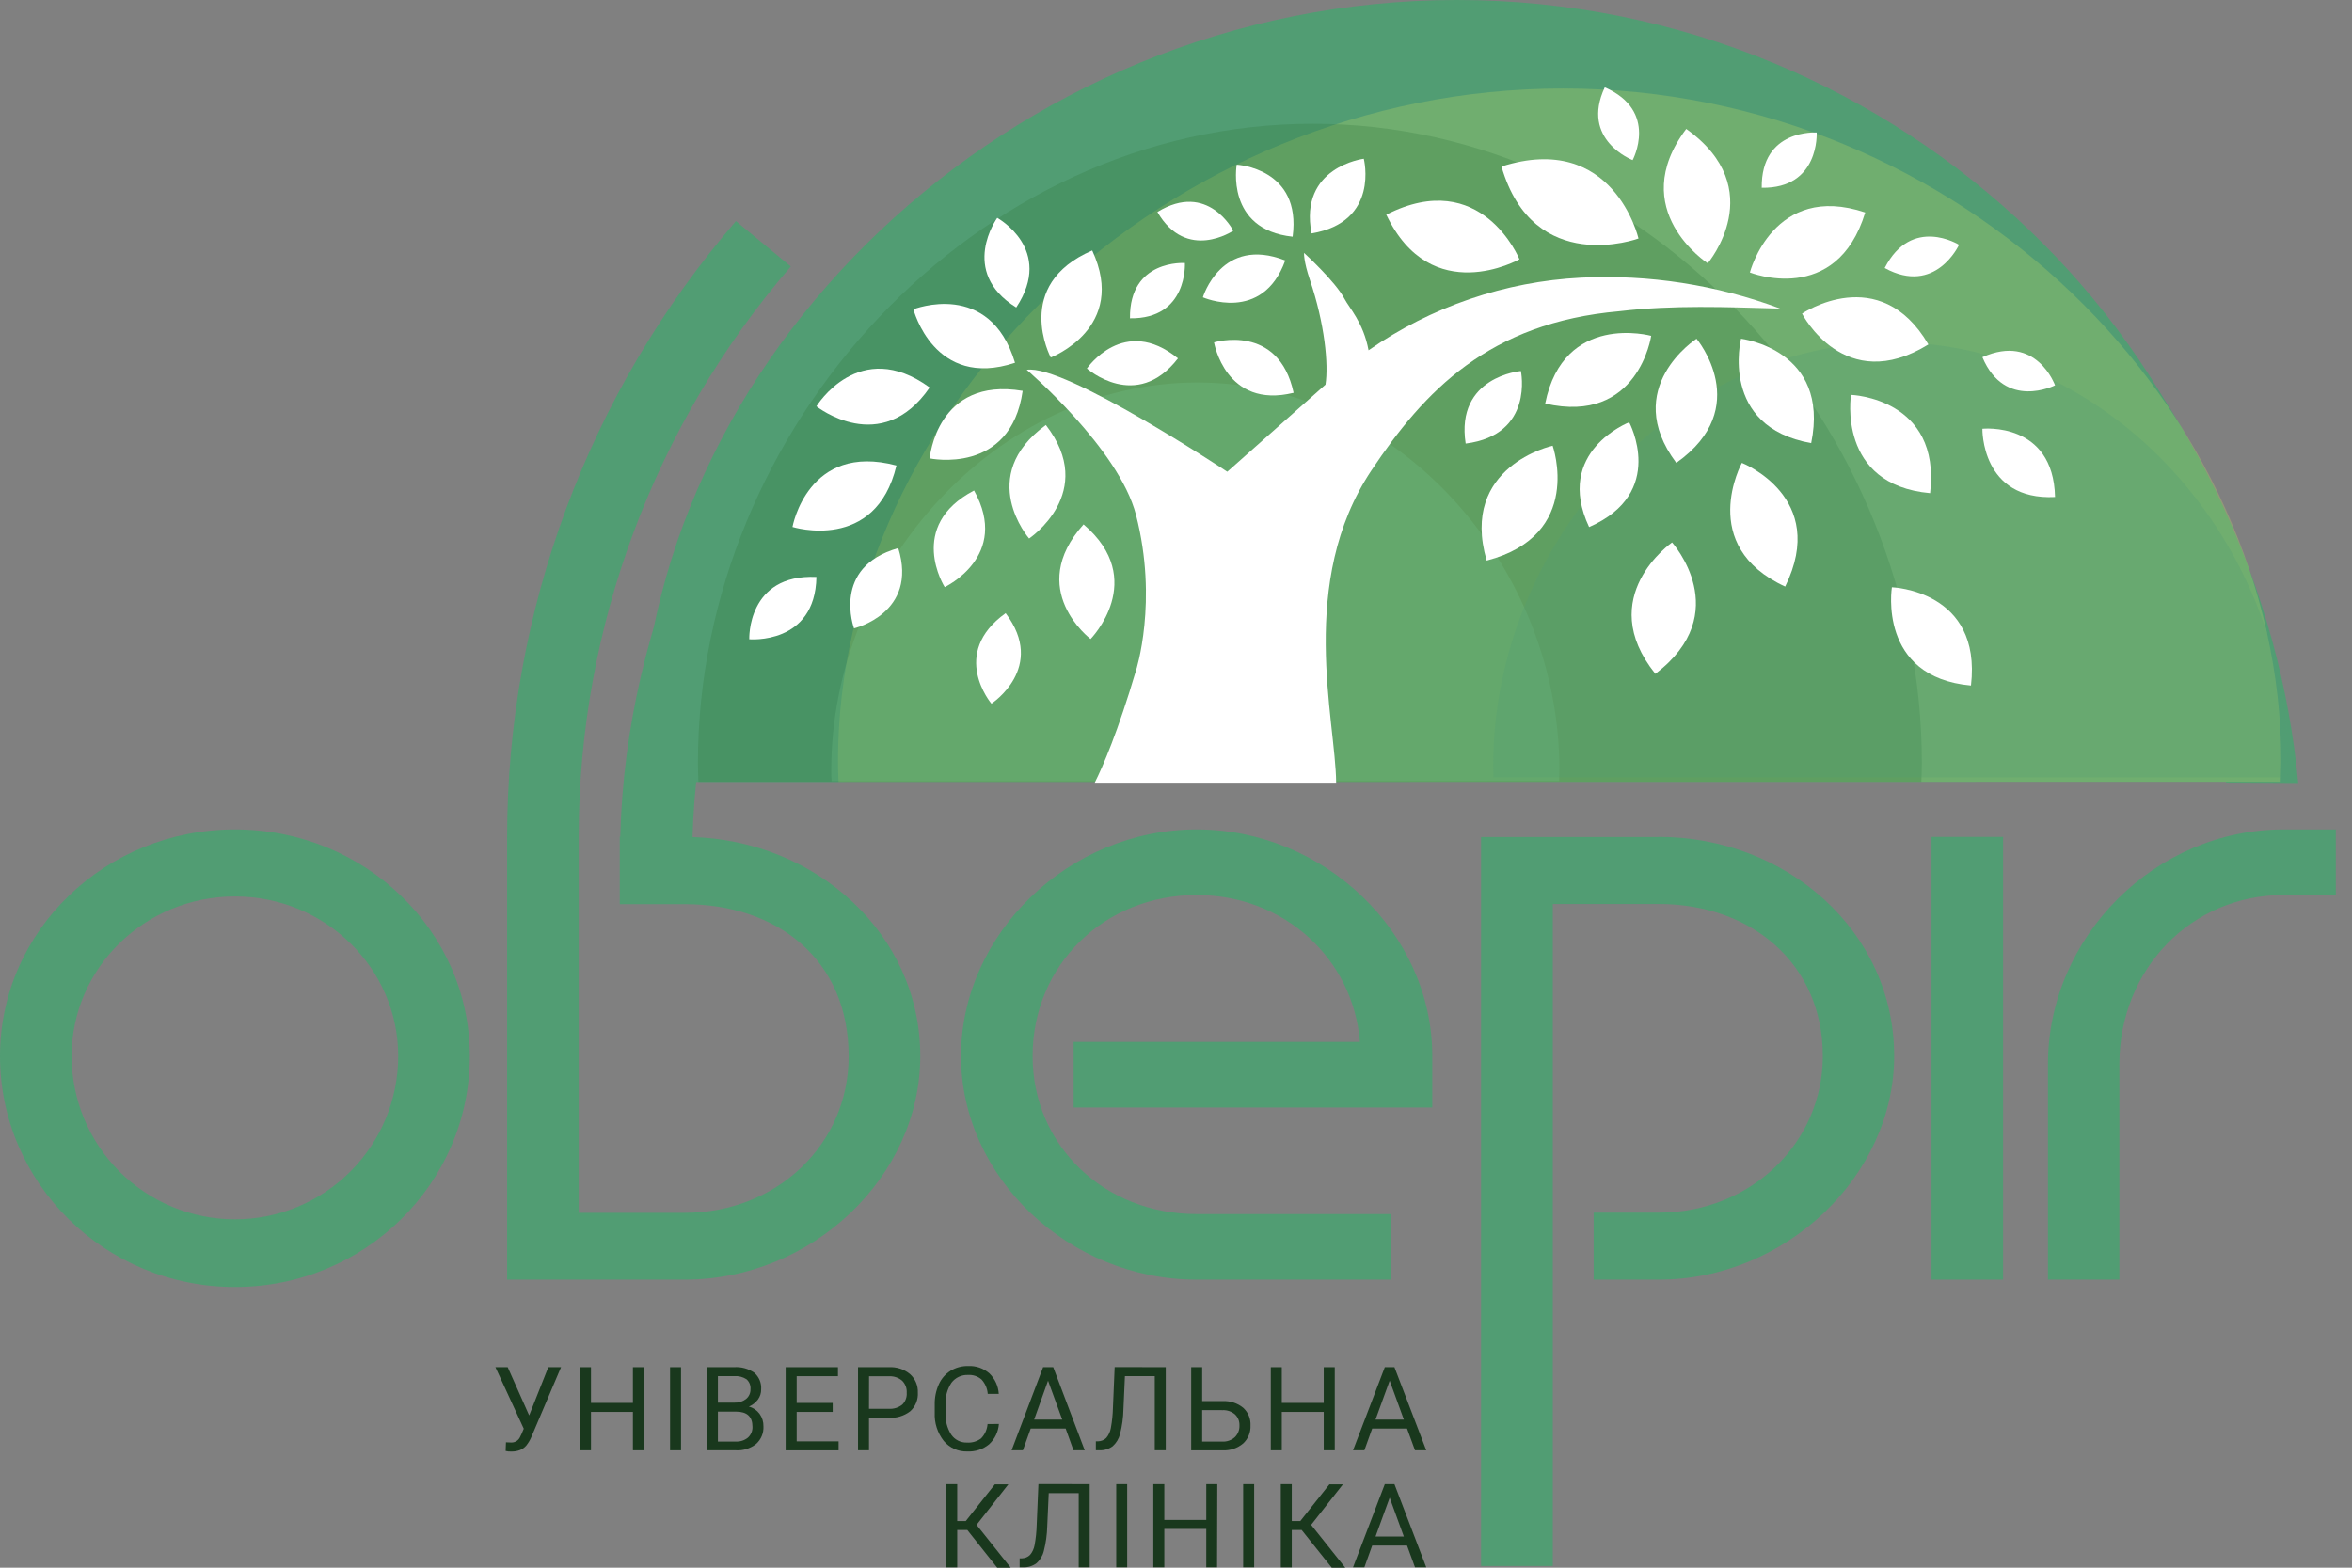 <?xml version="1.0" encoding="UTF-8"?> <svg xmlns="http://www.w3.org/2000/svg" width="144" height="96" viewBox="0 0 144 96" fill="none"><rect x="0" y="0" width="144" height="96" fill="#808080" stroke="none"/><path d="M140.708 47.949C139.625 36.303 134.401 24.942 125.993 16.22C116.177 6.027 103.283 0.419 89.684 0.419C76.085 0.419 63.083 6.021 53.141 16.195C43.496 26.069 37.96 39.274 37.96 52.427C37.96 52.838 37.973 53.232 37.987 53.612L38.001 53.959L42.41 53.819V53.455C42.41 53.097 42.385 52.758 42.385 52.427C42.385 40.415 47.461 28.334 56.312 19.276C65.406 9.959 77.272 4.828 89.701 4.828C102.129 4.828 113.86 9.956 122.835 19.265C130.454 27.171 135.236 37.42 136.296 47.924L140.708 47.949Z" fill="#519D73"></path><path d="M138.677 47.877C138.691 47.423 138.716 46.968 138.716 46.499C138.716 22.131 116.684 0 89.204 0C61.724 0 39.202 22.131 39.202 46.511C39.202 46.968 39.224 47.423 39.241 47.888L138.677 47.877Z" fill="#519D73"></path><g opacity="0.5"><path opacity="0.5" d="M139.636 47.877C139.636 47.472 139.669 47.072 139.669 46.665C139.669 25.046 120.104 5.42 95.705 5.42C71.306 5.42 51.303 25.046 51.303 46.665C51.303 47.072 51.325 47.472 51.338 47.877H139.636Z" fill="#CCDE64"></path></g><g opacity="0.5"><path opacity="0.5" d="M117.635 47.877C117.649 47.494 117.665 47.111 117.665 46.725C117.668 26.207 101.076 7.578 80.381 7.578C59.685 7.578 42.73 26.207 42.73 46.725C42.73 47.111 42.746 47.494 42.76 47.877H117.635Z" fill="#2C7439"></path></g><g opacity="0.5"><path opacity="0.5" d="M95.457 47.828C95.457 47.596 95.473 47.365 95.473 47.131C95.473 34.7 85.603 23.424 73.301 23.424C61 23.424 50.895 34.722 50.895 47.142C50.895 47.376 50.895 47.607 50.914 47.839L95.457 47.828Z" fill="#74C48C"></path></g><path d="M32.398 86.675L33.57 83.721H34.349L32.547 87.964C32.464 88.171 32.35 88.365 32.208 88.537C32.107 88.651 31.98 88.74 31.839 88.797C31.671 88.862 31.491 88.893 31.31 88.888C31.191 88.895 31.072 88.884 30.957 88.854L30.977 88.323L31.296 88.336C31.413 88.34 31.528 88.309 31.627 88.246C31.725 88.183 31.802 88.091 31.847 87.984L31.936 87.802L32.068 87.49L30.332 83.721H31.084L32.398 86.675Z" fill="#19381D"></path><path d="M39.425 88.813H38.75V86.46H36.182V88.813H35.51V83.721H36.182V85.909H38.75V83.721H39.425V88.813Z" fill="#19381D"></path><path d="M41.696 88.813H41.024V83.721H41.696V88.813Z" fill="#19381D"></path><path d="M43.283 88.813V83.721H44.937C45.379 83.688 45.819 83.809 46.182 84.062C46.326 84.187 46.438 84.344 46.511 84.52C46.584 84.696 46.615 84.886 46.601 85.076C46.606 85.303 46.535 85.525 46.4 85.707C46.257 85.896 46.067 86.044 45.849 86.135C46.11 86.202 46.34 86.357 46.502 86.573C46.664 86.797 46.749 87.068 46.742 87.344C46.752 87.546 46.717 87.747 46.64 87.933C46.563 88.12 46.445 88.287 46.295 88.422C45.94 88.703 45.493 88.843 45.041 88.813H43.283ZM43.953 85.892H44.97C45.223 85.904 45.472 85.826 45.672 85.672C45.762 85.6 45.833 85.508 45.881 85.404C45.929 85.3 45.952 85.186 45.948 85.071C45.958 84.957 45.941 84.842 45.899 84.736C45.856 84.629 45.789 84.535 45.703 84.459C45.482 84.316 45.221 84.249 44.959 84.269H43.953V85.892ZM43.953 86.443V88.276H45.055C45.323 88.29 45.587 88.203 45.794 88.033C45.886 87.948 45.959 87.844 46.007 87.728C46.054 87.612 46.076 87.486 46.069 87.361C46.069 86.749 45.736 86.443 45.069 86.443H43.953Z" fill="#19381D"></path><path d="M50.981 86.46H48.776V88.265H51.342V88.816H48.101V83.721H51.303V84.272H48.776V85.911H50.981V86.46Z" fill="#19381D"></path><path d="M53.204 86.821V88.813H52.532V83.721H54.411C54.886 83.692 55.354 83.845 55.72 84.148C55.877 84.29 56.001 84.465 56.083 84.66C56.165 84.855 56.203 85.066 56.194 85.278C56.207 85.49 56.172 85.703 56.092 85.9C56.012 86.098 55.889 86.275 55.731 86.418C55.352 86.709 54.88 86.852 54.403 86.821H53.204ZM53.204 86.269H54.411C54.709 86.29 55.003 86.2 55.238 86.016C55.335 85.921 55.41 85.807 55.457 85.68C55.505 85.553 55.524 85.418 55.513 85.283C55.522 85.149 55.501 85.014 55.454 84.888C55.406 84.763 55.333 84.648 55.238 84.553C55.02 84.365 54.74 84.266 54.453 84.277H53.207L53.204 86.269Z" fill="#19381D"></path><path d="M61.157 87.198C61.124 87.674 60.91 88.12 60.559 88.444C60.185 88.751 59.709 88.908 59.225 88.885C58.951 88.894 58.678 88.841 58.427 88.728C58.176 88.616 57.955 88.448 57.779 88.237C57.394 87.744 57.198 87.129 57.228 86.504V86.016C57.218 85.585 57.304 85.158 57.481 84.765C57.634 84.424 57.884 84.136 58.2 83.938C58.525 83.741 58.898 83.641 59.278 83.649C59.754 83.626 60.22 83.789 60.578 84.103C60.919 84.436 61.122 84.883 61.149 85.357H60.474C60.451 85.028 60.317 84.716 60.093 84.473C59.865 84.276 59.568 84.177 59.267 84.197C59.072 84.189 58.879 84.228 58.703 84.31C58.527 84.393 58.373 84.516 58.255 84.671C57.99 85.071 57.862 85.547 57.892 86.027V86.528C57.868 86.993 57.988 87.454 58.236 87.849C58.343 88.006 58.488 88.134 58.658 88.219C58.827 88.305 59.016 88.346 59.206 88.339C59.514 88.36 59.819 88.27 60.066 88.085C60.298 87.847 60.438 87.535 60.463 87.204L61.157 87.198Z" fill="#19381D"></path><path d="M65.244 87.479H63.105L62.626 88.813H61.934L63.863 83.721H64.483L66.412 88.813H65.723L65.244 87.479ZM63.315 86.928H65.034L64.166 84.547L63.315 86.928Z" fill="#19381D"></path><path d="M71.372 83.72V88.813H70.7V84.269H68.873L68.782 86.289C68.772 86.804 68.703 87.316 68.575 87.815C68.502 88.107 68.343 88.369 68.118 88.568C67.885 88.737 67.601 88.823 67.313 88.813H67.093V88.262H67.233C67.421 88.259 67.601 88.183 67.735 88.05C67.877 87.879 67.972 87.673 68.01 87.454C68.087 87.039 68.13 86.618 68.14 86.195L68.245 83.715L71.372 83.72Z" fill="#19381D"></path><path d="M73.602 85.798H74.867C75.318 85.777 75.761 85.922 76.112 86.206C76.263 86.343 76.381 86.511 76.459 86.699C76.536 86.886 76.571 87.089 76.561 87.292C76.571 87.498 76.535 87.703 76.457 87.893C76.379 88.083 76.261 88.254 76.11 88.394C75.766 88.683 75.326 88.833 74.878 88.816H72.93V83.721H73.602V85.798ZM73.602 86.35V88.278H74.828C74.97 88.287 75.112 88.266 75.246 88.219C75.38 88.172 75.503 88.098 75.608 88.003C75.701 87.91 75.774 87.798 75.821 87.675C75.869 87.552 75.89 87.421 75.884 87.289C75.889 87.163 75.868 87.036 75.82 86.919C75.773 86.801 75.7 86.695 75.608 86.609C75.396 86.431 75.124 86.339 74.847 86.352L73.602 86.35Z" fill="#19381D"></path><path d="M81.72 88.813H81.045V86.46H78.477V88.813H77.804V83.721H78.477V85.909H81.045V83.721H81.72V88.813Z" fill="#19381D"></path><path d="M86.145 87.479H84.012L83.533 88.813H82.838L84.784 83.721H85.374L87.322 88.813H86.633L86.145 87.479ZM84.216 86.928H85.95L85.082 84.547L84.216 86.928Z" fill="#19381D"></path><path d="M59.225 93.694H58.605V95.981H57.933V90.885H58.605V93.142H59.129L60.909 90.897H61.736L59.79 93.377L61.879 96H61.052L59.225 93.694Z" fill="#19381D"></path><path d="M66.715 90.885V95.978H66.043V91.434H64.208L64.117 93.454C64.105 93.969 64.035 94.481 63.907 94.98C63.836 95.272 63.676 95.535 63.45 95.733C63.218 95.902 62.935 95.988 62.648 95.978H62.427V95.427H62.565C62.754 95.424 62.934 95.348 63.067 95.215C63.209 95.044 63.304 94.838 63.342 94.619C63.419 94.204 63.462 93.783 63.472 93.36L63.577 90.88L66.715 90.885Z" fill="#19381D"></path><path d="M69.011 95.978H68.341V90.885H69.011V95.978Z" fill="#19381D"></path><path d="M74.514 95.978H73.853V93.625H71.284V95.978H70.612V90.885H71.284V93.073H73.853V90.885H74.528L74.514 95.978Z" fill="#19381D"></path><path d="M76.785 95.978H76.112V90.885H76.785V95.978Z" fill="#19381D"></path><path d="M79.695 93.694H79.088V95.981H78.416V90.885H79.088V93.142H79.612L81.392 90.897H82.219L80.273 93.377L82.362 96H81.535L79.695 93.694Z" fill="#19381D"></path><path d="M86.145 94.644H84.012L83.533 95.978H82.838L84.784 90.885H85.374L87.322 95.978H86.633L86.145 94.644ZM84.216 94.093H85.95L85.082 91.712L84.216 94.093Z" fill="#19381D"></path><path d="M0 64.671C0 56.999 6.44 50.79 14.382 50.79C22.324 50.79 28.764 56.999 28.764 64.671C28.764 72.475 22.321 78.813 14.382 78.813C6.443 78.813 0 72.475 0 64.671ZM24.38 64.671C24.38 59.283 19.904 54.896 14.382 54.896C8.86 54.896 4.384 59.283 4.384 64.671C4.384 65.983 4.643 67.284 5.145 68.496C5.648 69.709 6.384 70.811 7.313 71.74C8.241 72.668 9.343 73.405 10.556 73.907C11.769 74.41 13.069 74.668 14.382 74.668C15.695 74.668 16.995 74.41 18.208 73.907C19.421 73.405 20.523 72.668 21.451 71.74C22.38 70.811 23.116 69.709 23.619 68.496C24.121 67.284 24.38 65.983 24.38 64.671Z" fill="#519D73"></path><path d="M83.26 63.8C82.853 58.732 78.653 54.808 73.263 54.808C67.603 54.808 63.221 59.096 63.221 64.671C63.221 70.149 67.603 74.346 73.263 74.346H85.151V78.364H73.263C65.459 78.364 58.837 72.111 58.837 64.671C58.837 57.181 65.45 50.79 73.263 50.79C81.075 50.79 87.692 57.128 87.692 64.671V67.82H65.731V63.8H83.26Z" fill="#519D73"></path><path d="M101.544 51.256H90.676V95.898H95.071V55.356H101.558C107.218 55.356 111.6 59.01 111.6 64.671C111.6 69.964 107.218 74.258 101.558 74.258H97.571V78.364H101.544C109.349 78.364 115.97 71.973 115.97 64.671C115.97 56.999 109.357 51.248 101.544 51.248" fill="#519D73"></path><path d="M122.639 51.248H118.255V78.364H122.639V51.248Z" fill="#519D73"></path><path d="M125.384 78.364V65.169C125.384 57.362 131.954 50.79 139.81 50.79H143.01V54.808H139.802C134.186 54.808 129.757 59.325 129.757 65.169V78.364H125.384Z" fill="#519D73"></path><path d="M42.313 51.256V51.234H37.943V55.367H41.917C47.574 55.367 51.959 58.743 51.959 64.682C51.959 70.066 47.574 74.269 41.917 74.269H35.43V51.366C35.43 51.366 35.43 51.203 35.43 51.151C35.454 38.361 40.062 26.003 48.417 16.319L45.056 13.541C36.011 24.044 31.04 37.447 31.048 51.308V78.364H41.917C49.718 78.364 56.343 72.064 56.343 64.671C56.343 57.175 49.947 51.449 42.313 51.256Z" fill="#519D73"></path><g opacity="0.5"><path opacity="0.5" d="M140.064 47.607C140.064 47.354 140.083 47.1 140.083 46.847C140.083 33.28 129.311 20.965 115.874 20.965C102.438 20.965 91.423 33.28 91.423 46.847C91.423 47.1 91.423 47.354 91.442 47.607H140.064Z" fill="#519D73"></path></g><path d="M69.551 41.06C68.448 44.794 67.52 46.949 67.024 47.932H81.805C81.778 44.11 79.408 35.628 83.974 28.791C87.206 23.952 91.158 19.758 99.152 19.058C102.426 18.67 105.702 18.805 108.993 18.896C105.102 17.442 100.955 16.798 96.807 17.003C92.137 17.239 87.627 18.779 83.789 21.45C83.475 19.75 82.593 18.838 82.32 18.306C81.769 17.245 79.84 15.487 79.84 15.487C79.84 15.487 79.802 15.972 80.198 17.14C81.105 19.813 81.348 22.326 81.152 23.553L75.139 28.888C75.139 28.888 65.163 22.274 62.86 22.646C62.86 22.646 68.506 27.474 69.553 31.533C70.92 36.843 69.551 41.06 69.551 41.06Z" fill="white"></path><path d="M110.889 27.135C105.24 26.132 106.593 20.742 106.593 20.742C106.593 20.742 112.065 21.395 110.889 27.135Z" fill="white"></path><path d="M102.63 28.345C99.194 23.748 103.87 20.742 103.87 20.742C103.87 20.742 107.414 24.961 102.63 28.345Z" fill="white"></path><path d="M94.603 24.713C95.733 19.086 101.093 20.566 101.093 20.566C101.093 20.566 100.307 26.022 94.603 24.713Z" fill="white"></path><path d="M114.198 13.012C108.574 11.125 107.136 16.686 107.136 16.686C107.136 16.686 112.432 18.802 114.198 13.012Z" fill="white"></path><path d="M103.239 7.895C99.508 12.855 104.556 16.123 104.556 16.123C104.556 16.123 108.403 11.574 103.239 7.895Z" fill="white"></path><path d="M91.927 10.196C93.895 16.978 100.316 14.605 100.316 14.605C100.316 14.605 98.794 8.011 91.927 10.196Z" fill="white"></path><path d="M84.875 13.145C87.631 18.932 93.026 15.878 93.026 15.878C93.026 15.878 90.712 10.18 84.875 13.145Z" fill="white"></path><path d="M62.144 22.214C57.183 23.867 55.924 18.94 55.924 18.94C55.924 18.94 60.603 17.085 62.144 22.214Z" fill="white"></path><path d="M62.612 23.936C61.879 29.122 56.919 28.07 56.919 28.07C56.919 28.07 57.338 23.049 62.612 23.936Z" fill="white"></path><path d="M66.87 15.338C69.074 20.089 64.332 21.891 64.332 21.891C64.332 21.891 61.962 17.454 66.87 15.338Z" fill="white"></path><path d="M72.119 21.946C69.57 25.253 66.545 22.566 66.545 22.566C66.545 22.566 68.81 19.251 72.119 21.946Z" fill="white"></path><path d="M79.141 14.495C75.007 14.054 75.716 10.086 75.716 10.086C75.716 10.086 79.703 10.284 79.141 14.495Z" fill="white"></path><path d="M97.292 32.275C95.121 27.642 99.745 25.859 99.745 25.859C99.745 25.859 102.082 30.183 97.292 32.275Z" fill="white"></path><path d="M109.296 35.92C103.862 33.424 106.645 28.345 106.645 28.345C106.645 28.345 111.991 30.442 109.296 35.92Z" fill="white"></path><path d="M118.17 30.2C112.438 29.684 113.328 24.181 113.328 24.181C113.328 24.181 118.853 24.363 118.17 30.2Z" fill="white"></path><path d="M91.02 34.328C89.337 28.541 95.06 27.295 95.06 27.295C95.06 27.295 97 32.768 91.02 34.328Z" fill="white"></path><path d="M101.349 41.264C97.562 36.554 102.371 33.217 102.371 33.217C102.371 33.217 106.259 37.527 101.349 41.264Z" fill="white"></path><path d="M56.919 23.729C53.951 28.045 49.985 24.881 49.985 24.881C49.985 24.881 52.598 20.585 56.919 23.729Z" fill="white"></path><path d="M62.218 18.829C58.675 16.625 61.055 13.34 61.055 13.34C61.055 13.34 64.574 15.272 62.218 18.829Z" fill="white"></path><path d="M80.3 14.294C79.507 10.213 83.497 9.722 83.497 9.722C83.497 9.722 84.489 13.594 80.3 14.294Z" fill="white"></path><path d="M78.688 15.95C77.291 19.822 73.645 18.207 73.645 18.207C73.645 18.207 74.775 14.418 78.688 15.95Z" fill="white"></path><path d="M79.201 24.054C75.024 25.077 74.329 20.965 74.329 20.965C74.329 20.965 78.278 19.764 79.201 24.054Z" fill="white"></path><path d="M54.885 28.507C53.612 33.864 48.519 32.269 48.519 32.269C48.519 32.269 49.451 27.061 54.885 28.507Z" fill="white"></path><path d="M59.636 30.037C61.879 34.06 57.839 35.953 57.839 35.953C57.839 35.953 55.469 32.222 59.636 30.037Z" fill="white"></path><path d="M66.34 32.112C70.325 35.51 66.77 39.131 66.77 39.131C66.77 39.131 62.766 36.099 66.34 32.112Z" fill="white"></path><path d="M120.672 41.98C114.94 41.465 115.83 35.962 115.83 35.962C115.83 35.962 121.352 36.144 120.672 41.98Z" fill="white"></path><path d="M64.032 26.025C67.231 30.158 63.006 32.977 63.006 32.977C63.006 32.977 59.713 29.177 64.032 26.025Z" fill="white"></path><path d="M118.065 21.092C115.077 15.983 110.329 19.204 110.329 19.204C110.329 19.204 112.917 24.28 118.065 21.092Z" fill="white"></path><path d="M89.734 27.163C89.1 23.051 93.115 22.721 93.115 22.721C93.115 22.721 93.947 26.628 89.734 27.163Z" fill="white"></path><path d="M98.251 5.349C96.741 8.567 99.957 9.805 99.957 9.805C99.957 9.805 101.577 6.801 98.251 5.349Z" fill="white"></path><path d="M54.995 33.564C56.23 37.557 52.287 38.478 52.287 38.478C52.287 38.478 50.887 34.722 54.995 33.564Z" fill="white"></path><path d="M61.57 37.549C64.095 40.881 60.7 43.091 60.7 43.091C60.7 43.091 58.101 40.035 61.57 37.549Z" fill="white"></path><path d="M49.985 35.331C49.908 39.508 45.874 39.147 45.874 39.147C45.874 39.147 45.722 35.138 49.985 35.331Z" fill="white"></path><path d="M70.862 12.982C72.645 16.06 75.506 14.128 75.506 14.128C75.506 14.128 73.954 11.081 70.862 12.982Z" fill="white"></path><path d="M69.182 19.491C72.737 19.546 72.544 16.107 72.544 16.107C72.544 16.107 69.138 15.862 69.182 19.491Z" fill="white"></path><path d="M107.86 11.499C111.415 11.555 111.225 8.116 111.225 8.116C111.225 8.116 107.819 7.87 107.86 11.499Z" fill="white"></path><path d="M115.389 16.413C118.505 18.122 119.941 14.991 119.941 14.991C119.941 14.991 117.045 13.183 115.389 16.413Z" fill="white"></path><path d="M121.371 21.872C122.749 25.151 125.819 23.597 125.819 23.597C125.819 23.597 124.681 20.392 121.371 21.872Z" fill="white"></path><path d="M125.819 30.436C121.278 30.66 121.371 26.256 121.371 26.256C121.371 26.256 125.714 25.793 125.819 30.436Z" fill="white"></path></svg> 